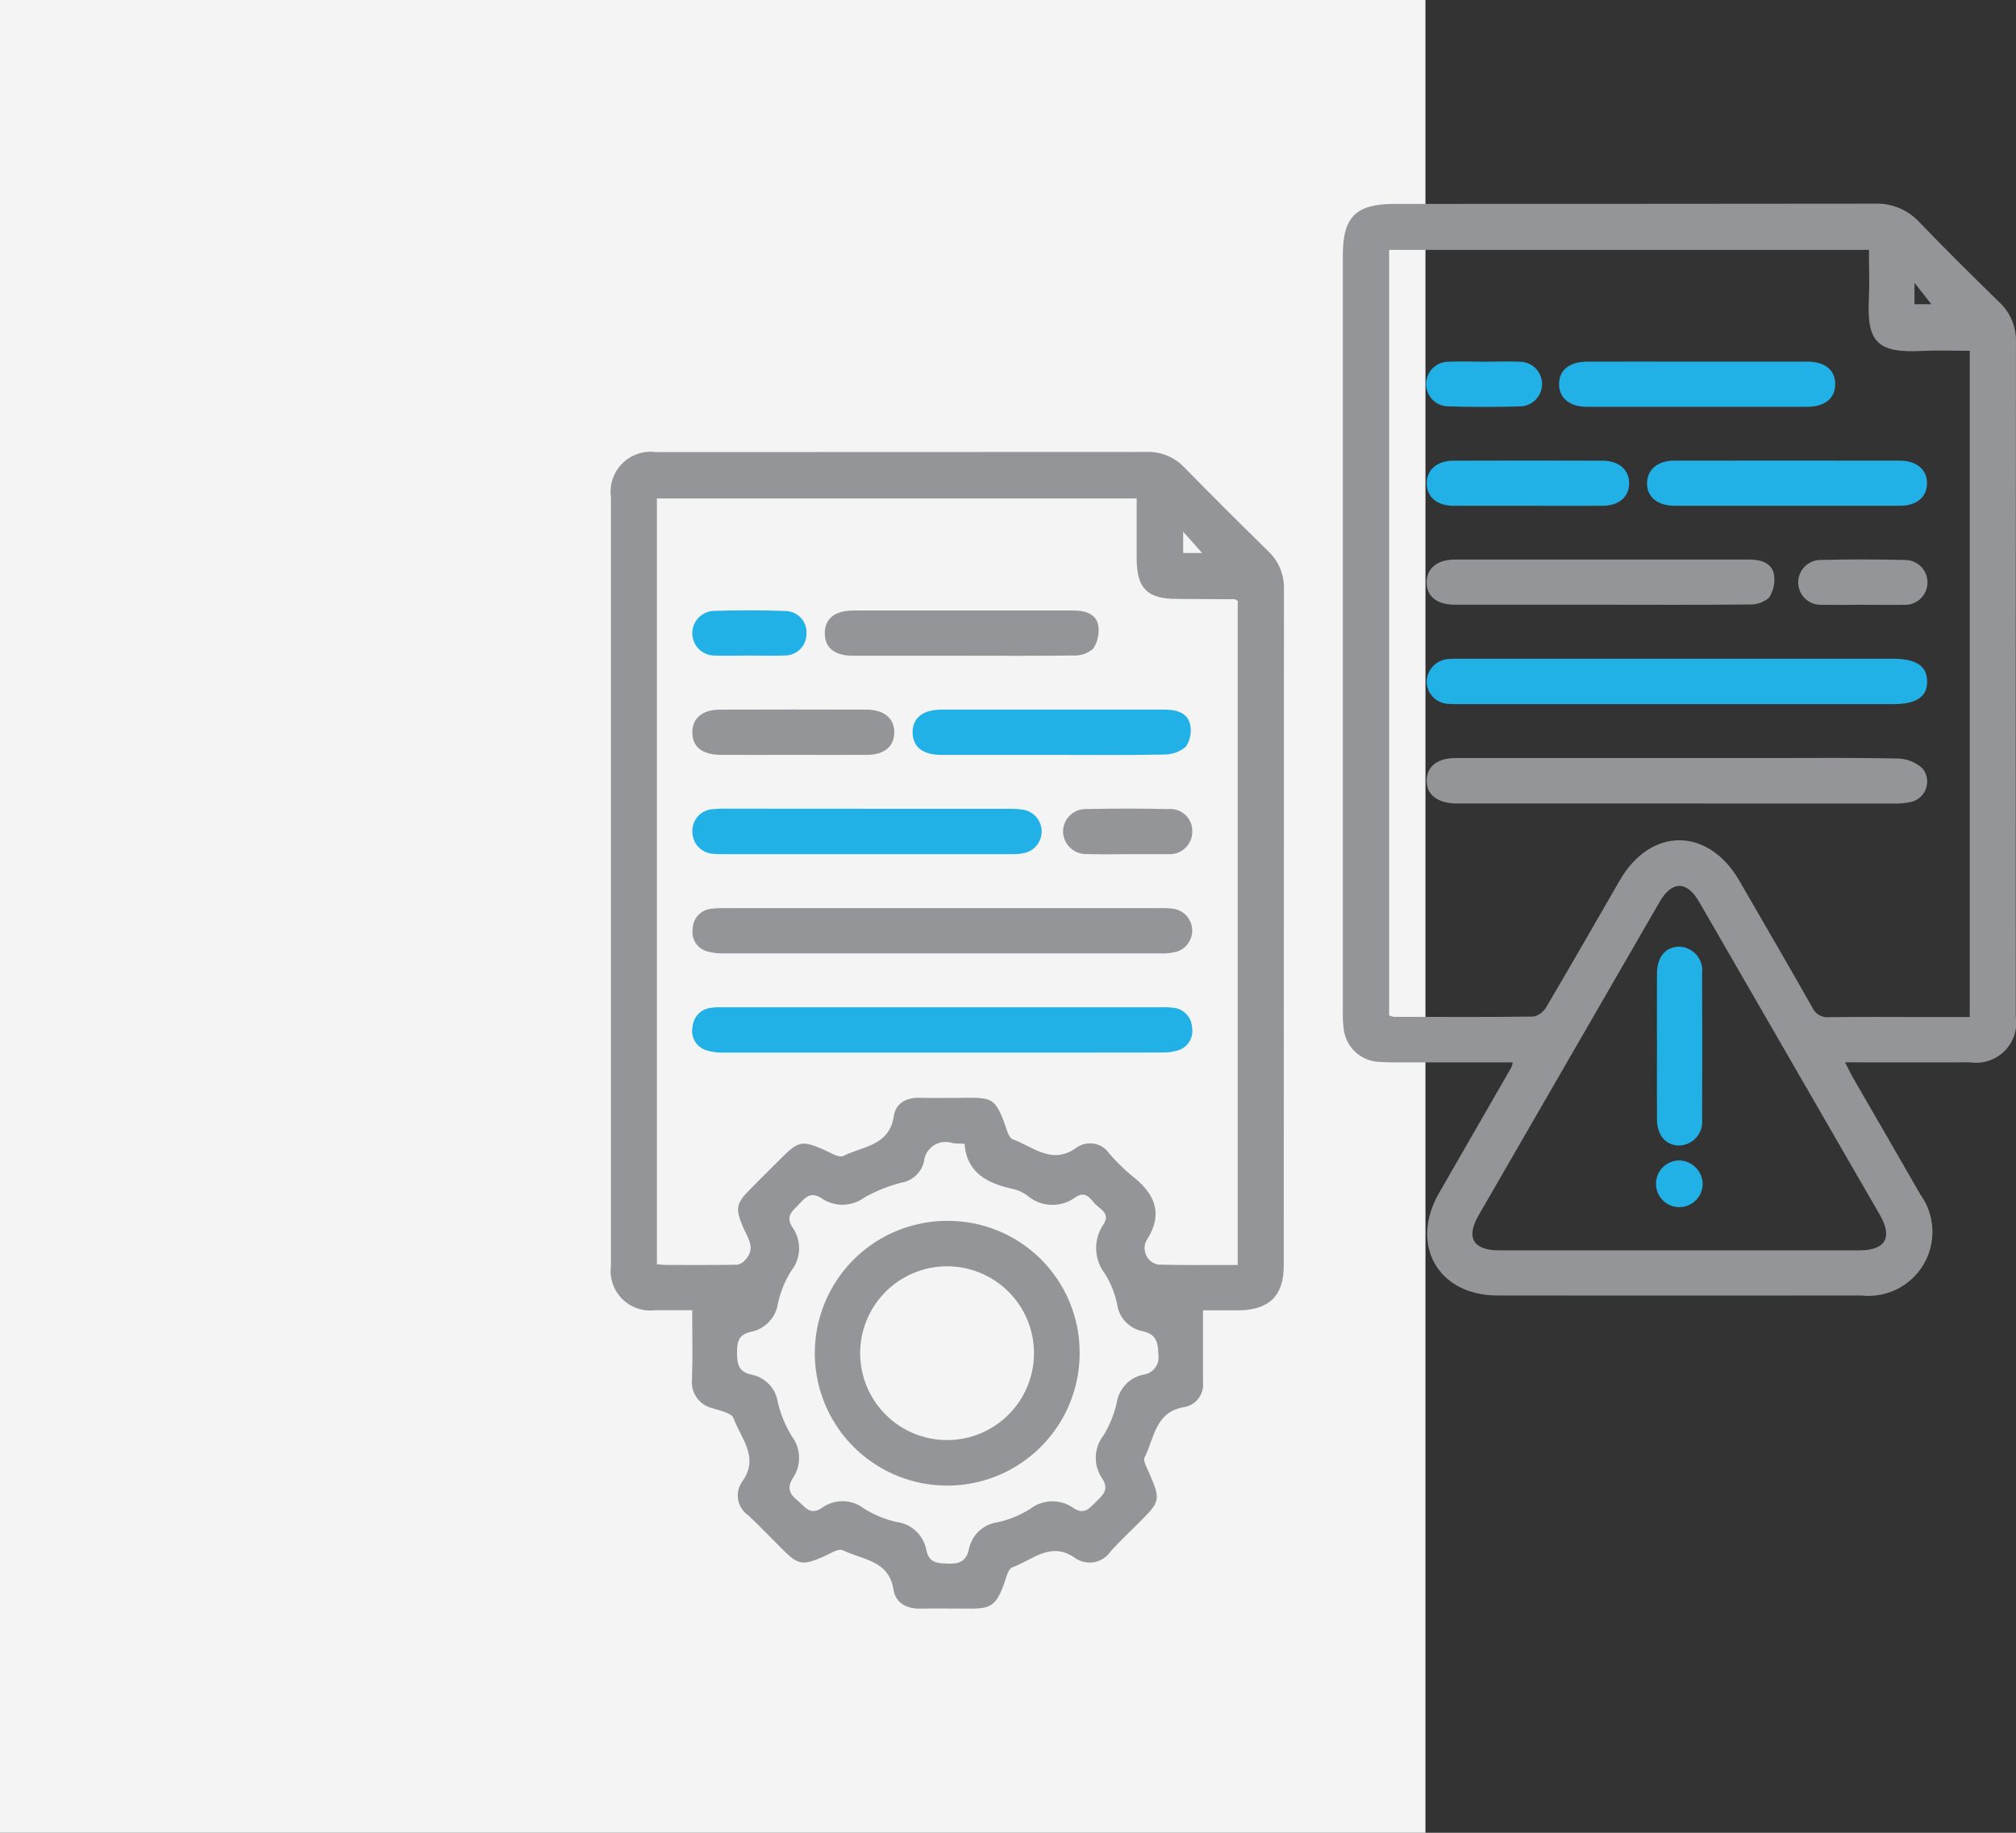 <svg width="99" height="90" viewBox="0 0 99 90" fill="none" xmlns="http://www.w3.org/2000/svg">
<rect x="0" y="0" width="99" height="90" fill="#333333" stroke="none"/>
<rect width="70" height="90" fill="#F4F4F4"/>
<g clip-path="url(#clip0_73_1572)">
<path d="M59.076 64.346C59.076 65.568 59.076 66.719 59.076 67.869C59.108 68.151 59.032 68.435 58.862 68.662C58.693 68.89 58.443 69.044 58.163 69.094C56.72 69.326 56.69 70.625 56.207 71.57C56.125 71.73 56.306 72.045 56.405 72.269C57.008 73.654 57.001 73.705 55.919 74.786C55.462 75.243 54.988 75.684 54.554 76.162C54.462 76.304 54.342 76.426 54.201 76.52C54.061 76.614 53.902 76.679 53.736 76.71C53.57 76.741 53.399 76.738 53.234 76.701C53.069 76.664 52.913 76.594 52.776 76.495C51.591 75.666 50.693 76.618 49.72 76.961C49.481 77.044 49.39 77.58 49.254 77.918C48.904 78.805 48.648 78.989 47.712 78.993C46.881 78.993 46.05 78.978 45.219 78.993C44.521 79.01 43.983 78.728 43.877 78.055C43.644 76.596 42.326 76.596 41.383 76.123C41.172 76.018 40.75 76.304 40.438 76.44C39.407 76.887 39.199 76.855 38.421 76.078C37.866 75.524 37.323 74.955 36.752 74.417C36.621 74.329 36.509 74.216 36.423 74.084C36.337 73.952 36.277 73.804 36.249 73.649C36.221 73.494 36.224 73.335 36.258 73.181C36.292 73.027 36.357 72.882 36.448 72.753C37.313 71.555 36.372 70.626 36.019 69.636C35.93 69.383 35.36 69.275 34.994 69.153C34.676 69.079 34.397 68.891 34.21 68.624C34.023 68.356 33.943 68.029 33.983 67.706C34.019 66.624 33.992 65.539 33.992 64.339C33.389 64.339 32.779 64.339 32.168 64.339C31.873 64.375 31.573 64.344 31.292 64.246C31.012 64.149 30.757 63.988 30.547 63.777C30.338 63.566 30.18 63.31 30.085 63.028C29.991 62.746 29.962 62.447 30.001 62.152C30.001 49.572 30.001 36.992 30.001 24.413C29.96 24.113 29.99 23.807 30.086 23.52C30.183 23.233 30.345 22.973 30.559 22.759C30.773 22.545 31.034 22.383 31.321 22.286C31.608 22.189 31.913 22.16 32.213 22.201C40.248 22.201 48.281 22.198 56.314 22.193C56.659 22.182 57.002 22.244 57.321 22.377C57.64 22.509 57.927 22.707 58.163 22.959C59.521 24.342 60.894 25.712 62.28 27.069C62.532 27.305 62.731 27.593 62.864 27.912C62.997 28.231 63.06 28.575 63.051 28.921C63.045 40 63.042 51.079 63.042 62.159C63.042 63.644 62.309 64.335 60.803 64.346C60.212 64.349 59.619 64.346 59.076 64.346ZM60.782 62.118V29.509C60.707 29.468 60.665 29.428 60.628 29.427C59.681 29.418 58.735 29.413 57.789 29.41C56.347 29.41 55.825 28.894 55.819 27.459C55.819 26.472 55.819 25.48 55.819 24.478H32.259V62.081C32.446 62.096 32.601 62.117 32.757 62.117C33.911 62.117 35.066 62.127 36.219 62.104C36.386 62.065 36.533 61.967 36.633 61.827C37.125 61.257 36.696 60.753 36.483 60.245C36.105 59.347 36.143 59.097 36.832 58.406C37.368 57.863 37.907 57.324 38.448 56.79C39.2 56.041 39.417 56.009 40.405 56.432C40.737 56.575 41.186 56.877 41.411 56.764C42.354 56.29 43.673 56.275 43.891 54.812C43.987 54.171 44.505 53.888 45.179 53.908C46.009 53.931 46.84 53.908 47.672 53.908C48.696 53.908 48.891 54.049 49.267 54.994C49.402 55.33 49.499 55.857 49.739 55.947C50.731 56.311 51.667 57.227 52.859 56.36C52.983 56.271 53.123 56.207 53.271 56.173C53.419 56.139 53.572 56.135 53.722 56.16C53.872 56.186 54.015 56.242 54.143 56.324C54.271 56.406 54.381 56.513 54.467 56.638C54.798 57.024 55.16 57.383 55.549 57.709C56.713 58.6 57.17 59.59 56.278 60.954C56.228 61.067 56.204 61.189 56.207 61.312C56.211 61.435 56.241 61.555 56.297 61.665C56.353 61.775 56.432 61.871 56.529 61.946C56.627 62.021 56.74 62.073 56.86 62.099C58.141 62.132 59.428 62.118 60.784 62.118H60.782ZM47.363 56.163C47.172 56.165 46.982 56.155 46.792 56.136C46.637 56.081 46.471 56.063 46.308 56.083C46.145 56.102 45.988 56.159 45.85 56.249C45.713 56.34 45.598 56.46 45.514 56.602C45.431 56.743 45.381 56.903 45.369 57.067C45.301 57.325 45.16 57.558 44.962 57.738C44.765 57.917 44.519 58.035 44.255 58.078C43.631 58.239 43.03 58.478 42.466 58.792C42.161 59.022 41.791 59.151 41.409 59.159C41.027 59.168 40.652 59.055 40.338 58.838C39.872 58.534 39.596 58.733 39.29 59.078C38.984 59.422 38.52 59.689 38.92 60.277C39.14 60.59 39.253 60.966 39.242 61.349C39.231 61.732 39.096 62.101 38.858 62.401C38.551 62.889 38.33 63.427 38.204 63.99C38.157 64.335 38.004 64.657 37.765 64.91C37.526 65.163 37.214 65.335 36.872 65.402C36.307 65.528 36.189 65.851 36.194 66.391C36.194 66.954 36.244 67.364 36.902 67.502C37.233 67.567 37.535 67.732 37.767 67.976C37.999 68.22 38.149 68.53 38.197 68.863C38.334 69.447 38.563 70.005 38.876 70.517C39.102 70.811 39.229 71.169 39.24 71.539C39.251 71.909 39.145 72.274 38.937 72.581C38.637 73.046 38.766 73.365 39.17 73.69C39.531 73.982 39.767 74.452 40.37 74.039C40.673 73.822 41.038 73.709 41.41 73.717C41.783 73.725 42.143 73.853 42.436 74.083C42.925 74.389 43.462 74.611 44.025 74.739C44.382 74.783 44.717 74.939 44.98 75.185C45.242 75.431 45.421 75.754 45.489 76.107C45.613 76.749 46.022 76.763 46.547 76.784C47.115 76.806 47.455 76.66 47.581 76.075C47.648 75.734 47.822 75.422 48.076 75.185C48.33 74.948 48.653 74.796 48.998 74.751C49.561 74.626 50.099 74.406 50.587 74.098C50.89 73.863 51.261 73.732 51.644 73.724C52.028 73.716 52.404 73.831 52.717 74.053C53.238 74.402 53.492 74.072 53.809 73.758C54.125 73.445 54.496 73.163 54.129 72.61C53.91 72.294 53.799 71.917 53.811 71.534C53.823 71.15 53.958 70.781 54.195 70.48C54.494 69.986 54.711 69.448 54.84 68.886C54.889 68.554 55.038 68.245 55.266 67.998C55.495 67.752 55.793 67.581 56.121 67.508C56.239 67.496 56.353 67.46 56.456 67.402C56.559 67.344 56.65 67.265 56.721 67.171C56.792 67.076 56.844 66.968 56.871 66.853C56.899 66.738 56.903 66.618 56.882 66.501C56.874 65.881 56.751 65.502 56.097 65.367C55.779 65.302 55.488 65.14 55.266 64.903C55.044 64.665 54.901 64.364 54.859 64.042C54.748 63.522 54.551 63.025 54.276 62.57C54.002 62.226 53.845 61.802 53.829 61.362C53.813 60.922 53.939 60.489 54.188 60.125C54.558 59.555 53.981 59.374 53.733 59.071C53.5 58.788 53.26 58.489 52.818 58.788C52.473 59.047 52.05 59.18 51.619 59.165C51.188 59.151 50.775 58.989 50.449 58.707C50.243 58.556 50.009 58.448 49.76 58.389C48.511 58.119 47.479 57.615 47.364 56.165L47.363 56.163ZM59.034 27.156L58.102 26.108V27.156H59.034Z" fill="#949598"/>
<path d="M74.289 52.168C72.562 52.168 70.905 52.168 69.248 52.168C68.741 52.168 68.231 52.182 67.726 52.145C67.282 52.126 66.86 51.947 66.539 51.641C66.218 51.335 66.019 50.922 65.979 50.48C65.949 50.205 65.936 49.928 65.942 49.651C65.942 37.278 65.942 24.904 65.942 12.529C65.942 10.646 66.586 10.013 68.49 10.013C76.342 10.013 84.192 10.009 92.043 10.001C92.455 9.983 92.867 10.055 93.249 10.211C93.631 10.368 93.974 10.607 94.255 10.91C95.535 12.242 96.849 13.54 98.17 14.83C98.441 15.08 98.655 15.384 98.797 15.723C98.94 16.062 99.008 16.428 98.998 16.796C98.986 27.832 98.982 38.867 98.989 49.902C99.038 50.208 99.016 50.521 98.922 50.816C98.828 51.111 98.665 51.38 98.448 51.6C98.23 51.821 97.964 51.987 97.67 52.086C97.376 52.184 97.063 52.212 96.757 52.167C94.752 52.176 92.748 52.167 90.607 52.167C90.764 52.475 90.862 52.689 90.98 52.894C92.085 54.813 93.199 56.727 94.298 58.647C94.656 59.141 94.863 59.727 94.893 60.336C94.924 60.944 94.777 61.548 94.47 62.075C94.164 62.601 93.71 63.027 93.166 63.301C92.621 63.575 92.009 63.684 91.403 63.616C85.446 63.621 79.489 63.621 73.532 63.616C70.621 63.616 69.208 61.127 70.662 58.594C71.846 56.535 73.03 54.476 74.216 52.418C74.247 52.337 74.271 52.253 74.289 52.168ZM91.778 12.27H68.217V49.864C68.292 49.896 68.37 49.918 68.45 49.932C70.735 49.932 73.021 49.953 75.306 49.919C75.441 49.888 75.567 49.828 75.677 49.745C75.787 49.661 75.879 49.556 75.945 49.435C77.164 47.37 78.352 45.287 79.555 43.211C81.068 40.602 83.889 40.615 85.407 43.238C86.609 45.313 87.815 47.388 88.997 49.473C89.065 49.628 89.181 49.758 89.327 49.843C89.474 49.929 89.643 49.966 89.812 49.95C91.358 49.927 92.904 49.941 94.451 49.941H96.728V17.227C95.926 17.227 95.165 17.193 94.41 17.233C92.171 17.349 91.664 16.793 91.776 14.633C91.812 13.875 91.778 13.112 91.778 12.27ZM82.47 61.398C85.419 61.398 88.373 61.398 91.329 61.398C92.583 61.398 92.951 60.762 92.324 59.675C89.366 54.545 86.404 49.416 83.441 44.288C82.833 43.241 82.106 43.24 81.493 44.298C78.529 49.425 75.567 54.554 72.607 59.684C71.979 60.774 72.344 61.397 73.61 61.398C76.563 61.399 79.516 61.399 82.47 61.398ZM94.015 14.941H94.843L94.015 13.886V14.941Z" fill="#949598"/>
<path d="M46.268 44.595C49.8 44.595 53.332 44.595 56.863 44.595C57.117 44.586 57.371 44.596 57.624 44.624C57.868 44.661 58.093 44.781 58.26 44.963C58.428 45.145 58.528 45.379 58.544 45.626C58.561 45.873 58.492 46.117 58.35 46.32C58.209 46.523 58.002 46.671 57.764 46.74C57.498 46.803 57.224 46.829 56.95 46.818C49.842 46.818 42.734 46.818 35.625 46.818C35.326 46.832 35.027 46.799 34.739 46.723C34.5 46.66 34.294 46.51 34.16 46.303C34.026 46.096 33.975 45.846 34.016 45.603C34.021 45.358 34.116 45.122 34.284 44.942C34.451 44.762 34.679 44.65 34.924 44.627C35.176 44.596 35.43 44.586 35.684 44.596C39.209 44.594 42.737 44.594 46.268 44.595Z" fill="#949598"/>
<path d="M46.216 51.688C42.661 51.688 39.107 51.688 35.553 51.688C35.255 51.7 34.957 51.661 34.672 51.572C34.437 51.495 34.238 51.333 34.116 51.118C33.994 50.903 33.957 50.649 34.012 50.408C34.032 50.175 34.132 49.956 34.295 49.789C34.458 49.622 34.674 49.516 34.906 49.49C35.112 49.463 35.32 49.454 35.527 49.464C42.682 49.464 49.837 49.464 56.992 49.464C57.199 49.455 57.407 49.462 57.613 49.486C57.858 49.508 58.087 49.619 58.257 49.797C58.427 49.974 58.527 50.208 58.538 50.453C58.581 50.696 58.533 50.947 58.403 51.156C58.272 51.365 58.068 51.518 57.831 51.586C57.566 51.662 57.291 51.695 57.016 51.684C53.417 51.69 49.817 51.691 46.216 51.688Z" fill="#22B1E6"/>
<path d="M42.559 39.715C44.868 39.715 47.178 39.715 49.486 39.715C49.762 39.706 50.038 39.726 50.31 39.773C50.547 39.828 50.759 39.96 50.912 40.149C51.065 40.338 51.149 40.573 51.153 40.816C51.156 41.059 51.077 41.297 50.93 41.49C50.782 41.683 50.574 41.821 50.338 41.881C50.136 41.927 49.928 41.949 49.721 41.944C44.965 41.944 40.209 41.944 35.453 41.944C35.315 41.947 35.176 41.941 35.039 41.927C34.759 41.916 34.494 41.797 34.3 41.594C34.106 41.392 33.999 41.121 34.001 40.841C33.989 40.56 34.089 40.286 34.278 40.079C34.467 39.872 34.731 39.748 35.011 39.734C35.241 39.711 35.472 39.703 35.703 39.711L42.559 39.715Z" fill="#22B1E6"/>
<path d="M51.673 37.068C49.852 37.068 48.033 37.068 46.212 37.068C45.314 37.068 44.831 36.679 44.815 35.987C44.802 35.268 45.307 34.847 46.232 34.845C49.873 34.845 53.514 34.845 57.156 34.845C57.725 34.845 58.282 34.962 58.437 35.544C58.484 35.735 58.49 35.934 58.455 36.128C58.419 36.321 58.343 36.505 58.232 36.668C57.924 36.927 57.531 37.064 57.128 37.052C55.315 37.089 53.494 37.068 51.673 37.068Z" fill="#22B1E6"/>
<path d="M47.221 32.201C45.444 32.201 43.668 32.201 41.891 32.201C40.99 32.201 40.515 31.819 40.503 31.118C40.49 30.387 40.985 29.981 41.915 29.98C45.515 29.98 49.115 29.98 52.715 29.98C53.267 29.98 53.799 30.123 53.926 30.678C54 31.089 53.911 31.513 53.679 31.86C53.404 32.093 53.05 32.211 52.69 32.189C50.867 32.216 49.043 32.2 47.221 32.201Z" fill="#949598"/>
<path d="M38.917 37.068C37.74 37.068 36.563 37.074 35.386 37.068C34.486 37.062 34.007 36.677 33.999 35.979C33.991 35.281 34.475 34.85 35.354 34.847C37.755 34.839 40.156 34.839 42.558 34.847C43.423 34.847 43.928 35.288 43.916 35.984C43.906 36.657 43.427 37.061 42.589 37.068C41.365 37.076 40.142 37.067 38.917 37.068Z" fill="#949598"/>
<path d="M55.397 41.944C54.728 41.944 54.06 41.966 53.392 41.938C53.241 41.946 53.091 41.924 52.949 41.873C52.807 41.823 52.677 41.744 52.566 41.642C52.455 41.539 52.366 41.416 52.303 41.279C52.241 41.142 52.207 40.993 52.203 40.843C52.202 40.692 52.232 40.542 52.291 40.404C52.349 40.265 52.436 40.139 52.545 40.035C52.654 39.931 52.783 39.85 52.925 39.797C53.066 39.745 53.217 39.721 53.367 39.729C54.703 39.7 56.039 39.7 57.376 39.729C57.527 39.715 57.679 39.734 57.822 39.783C57.965 39.832 58.096 39.91 58.207 40.014C58.318 40.117 58.406 40.242 58.465 40.381C58.524 40.52 58.553 40.671 58.55 40.822C58.552 40.972 58.524 41.122 58.467 41.261C58.41 41.4 58.325 41.526 58.217 41.632C58.109 41.737 57.981 41.819 57.84 41.873C57.7 41.927 57.55 41.951 57.399 41.945C57.354 41.945 57.307 41.945 57.261 41.945H55.398L55.397 41.944Z" fill="#949598"/>
<path d="M36.749 32.192C36.196 32.192 35.642 32.213 35.089 32.192C34.805 32.191 34.531 32.08 34.327 31.881C34.123 31.683 34.004 31.413 33.996 31.128C33.987 30.844 34.089 30.567 34.281 30.357C34.472 30.146 34.738 30.018 35.022 29.999C36.219 29.959 37.42 29.96 38.616 30.005C38.755 30.013 38.892 30.048 39.017 30.109C39.143 30.17 39.255 30.256 39.347 30.361C39.44 30.465 39.51 30.588 39.554 30.72C39.598 30.853 39.615 30.993 39.604 31.132C39.604 31.412 39.492 31.681 39.294 31.879C39.095 32.077 38.827 32.188 38.546 32.188C37.949 32.214 37.348 32.191 36.749 32.192Z" fill="#22B1E6"/>
<path d="M53.018 66.436C53.021 67.722 52.642 68.98 51.93 70.05C51.218 71.121 50.205 71.956 49.018 72.451C47.831 72.946 46.524 73.078 45.262 72.83C44 72.582 42.84 71.966 41.929 71.059C41.017 70.153 40.395 68.996 40.141 67.736C39.887 66.476 40.012 65.168 40.501 63.98C40.99 62.791 41.821 61.773 42.888 61.056C43.956 60.339 45.212 59.954 46.498 59.951C47.353 59.944 48.202 60.106 48.994 60.429C49.786 60.752 50.506 61.229 51.113 61.832C51.719 62.436 52.2 63.153 52.527 63.943C52.854 64.734 53.021 65.581 53.018 66.436ZM46.528 70.716C47.089 70.713 47.643 70.601 48.16 70.384C48.677 70.167 49.146 69.85 49.54 69.452C49.935 69.054 50.247 68.582 50.459 68.064C50.671 67.545 50.779 66.99 50.776 66.429C50.774 65.869 50.661 65.315 50.444 64.798C50.227 64.281 49.91 63.812 49.512 63.418C49.114 63.024 48.642 62.712 48.123 62.499C47.605 62.287 47.049 62.18 46.488 62.182C45.928 62.185 45.373 62.298 44.857 62.515C44.34 62.731 43.87 63.048 43.476 63.446C43.081 63.844 42.769 64.316 42.557 64.835C42.345 65.353 42.237 65.909 42.24 66.469C42.243 67.029 42.355 67.584 42.572 68.1C42.789 68.617 43.106 69.086 43.504 69.48C43.902 69.875 44.374 70.187 44.893 70.399C45.412 70.611 45.967 70.719 46.528 70.716Z" fill="#949598"/>
<path d="M82.35 39.456H71.963C71.802 39.456 71.64 39.456 71.478 39.456C70.57 39.435 70.033 38.998 70.057 38.302C70.082 37.629 70.595 37.225 71.478 37.225C76.648 37.221 81.818 37.221 86.988 37.225C89.067 37.225 91.144 37.2 93.22 37.249C93.666 37.263 94.092 37.438 94.418 37.743C94.526 37.88 94.597 38.041 94.625 38.213C94.654 38.384 94.638 38.56 94.58 38.724C94.522 38.888 94.423 39.034 94.293 39.15C94.163 39.265 94.005 39.345 93.836 39.383C93.543 39.445 93.243 39.469 92.944 39.457C89.413 39.458 85.881 39.458 82.35 39.456Z" fill="#949598"/>
<path d="M82.335 34.576H71.877C71.644 34.576 71.412 34.583 71.186 34.566C70.894 34.57 70.612 34.459 70.401 34.257C70.19 34.055 70.066 33.779 70.058 33.487C70.062 33.195 70.177 32.916 70.38 32.706C70.583 32.497 70.858 32.373 71.15 32.359C71.357 32.345 71.565 32.341 71.772 32.349H92.962C94.091 32.349 94.624 32.698 94.637 33.45C94.649 34.202 94.123 34.575 92.999 34.575C89.444 34.577 85.89 34.577 82.335 34.576Z" fill="#22B1E6"/>
<path d="M78.621 29.695C76.224 29.695 73.827 29.695 71.43 29.695C70.561 29.695 70.051 29.276 70.056 28.59C70.06 27.904 70.589 27.477 71.443 27.476C76.26 27.476 81.078 27.476 85.896 27.476C86.445 27.476 86.98 27.619 87.109 28.175C87.184 28.584 87.097 29.007 86.867 29.354C86.594 29.588 86.241 29.706 85.882 29.683C83.462 29.711 81.042 29.695 78.621 29.695Z" fill="#949598"/>
<path d="M87.702 24.837C85.882 24.837 84.06 24.837 82.239 24.837C81.388 24.837 80.864 24.392 80.881 23.709C80.898 23.053 81.411 22.621 82.218 22.62C85.906 22.616 89.592 22.616 93.278 22.62C94.126 22.62 94.647 23.07 94.63 23.756C94.614 24.422 94.116 24.835 93.298 24.837C91.44 24.841 89.57 24.837 87.702 24.837Z" fill="#22B1E6"/>
<path d="M83.357 17.759C85.158 17.759 86.958 17.759 88.759 17.759C89.63 17.759 90.13 18.18 90.122 18.876C90.114 19.572 89.607 19.976 88.732 19.977C85.131 19.977 81.529 19.977 77.928 19.977C77.073 19.977 76.551 19.534 76.561 18.849C76.57 18.165 77.073 17.76 77.958 17.759C79.754 17.755 81.556 17.759 83.357 17.759Z" fill="#22B1E6"/>
<path d="M75.042 24.838C73.82 24.838 72.597 24.838 71.379 24.838C70.572 24.838 70.067 24.404 70.06 23.742C70.053 23.081 70.565 22.625 71.362 22.622C73.803 22.614 76.245 22.614 78.687 22.622C79.494 22.622 79.998 23.06 80.004 23.725C80.01 24.39 79.509 24.832 78.704 24.838C77.487 24.843 76.261 24.838 75.042 24.838Z" fill="#22B1E6"/>
<path d="M91.46 29.698C90.791 29.698 90.123 29.711 89.455 29.698C89.309 29.705 89.163 29.682 89.026 29.632C88.889 29.581 88.763 29.504 88.656 29.405C88.549 29.305 88.463 29.185 88.403 29.052C88.343 28.919 88.309 28.776 88.305 28.63C88.301 28.484 88.326 28.338 88.379 28.202C88.431 28.066 88.51 27.941 88.611 27.836C88.712 27.731 88.834 27.646 88.968 27.588C89.102 27.53 89.246 27.499 89.392 27.497C90.774 27.463 92.157 27.463 93.539 27.497C93.688 27.496 93.836 27.524 93.973 27.581C94.111 27.638 94.236 27.722 94.34 27.829C94.444 27.935 94.525 28.062 94.579 28.201C94.633 28.34 94.658 28.488 94.653 28.637C94.648 28.785 94.613 28.932 94.55 29.067C94.487 29.202 94.397 29.322 94.286 29.422C94.175 29.521 94.045 29.596 93.904 29.644C93.763 29.691 93.613 29.71 93.465 29.698C92.799 29.711 92.128 29.698 91.46 29.698Z" fill="#949598"/>
<path d="M72.947 17.762C73.501 17.762 74.056 17.74 74.608 17.762C74.752 17.759 74.896 17.785 75.03 17.838C75.164 17.891 75.287 17.97 75.39 18.07C75.494 18.17 75.577 18.29 75.634 18.422C75.692 18.554 75.723 18.696 75.725 18.84C75.728 18.985 75.702 19.128 75.649 19.262C75.596 19.396 75.518 19.518 75.418 19.622C75.317 19.726 75.198 19.809 75.065 19.866C74.933 19.924 74.791 19.955 74.647 19.957C73.47 19.991 72.293 19.991 71.115 19.957C70.824 19.953 70.547 19.833 70.344 19.625C70.141 19.416 70.029 19.135 70.033 18.844C70.037 18.553 70.157 18.275 70.366 18.072C70.575 17.869 70.856 17.758 71.147 17.762C71.744 17.741 72.346 17.762 72.947 17.762Z" fill="#22B1E6"/>
<path d="M81.369 51.323C81.369 50.15 81.361 48.975 81.369 47.802C81.375 46.987 81.797 46.489 82.462 46.487C82.624 46.491 82.783 46.529 82.93 46.599C83.076 46.669 83.207 46.768 83.312 46.891C83.418 47.014 83.497 47.157 83.544 47.312C83.591 47.467 83.605 47.631 83.585 47.791C83.597 50.185 83.597 52.579 83.585 54.972C83.602 55.133 83.584 55.295 83.534 55.449C83.484 55.603 83.402 55.745 83.294 55.865C83.186 55.986 83.054 56.082 82.907 56.149C82.759 56.215 82.6 56.251 82.438 56.252C81.797 56.234 81.378 55.752 81.37 54.98C81.361 53.764 81.369 52.543 81.369 51.323Z" fill="#22B1E6"/>
<path d="M83.614 58.129C83.614 58.357 83.547 58.579 83.42 58.768C83.294 58.957 83.114 59.104 82.904 59.191C82.694 59.277 82.462 59.299 82.24 59.254C82.017 59.209 81.812 59.099 81.652 58.938C81.492 58.776 81.384 58.571 81.341 58.347C81.298 58.124 81.322 57.893 81.411 57.684C81.499 57.475 81.648 57.296 81.838 57.172C82.028 57.047 82.251 56.982 82.479 56.984C82.778 56.995 83.062 57.119 83.273 57.332C83.484 57.545 83.606 57.83 83.614 58.129Z" fill="#22B1E6"/>
</g>
<defs>
<clipPath id="clip0_73_1572">
<rect width="69" height="69" fill="white" transform="translate(30 10)"/>
</clipPath>
</defs>
</svg>
